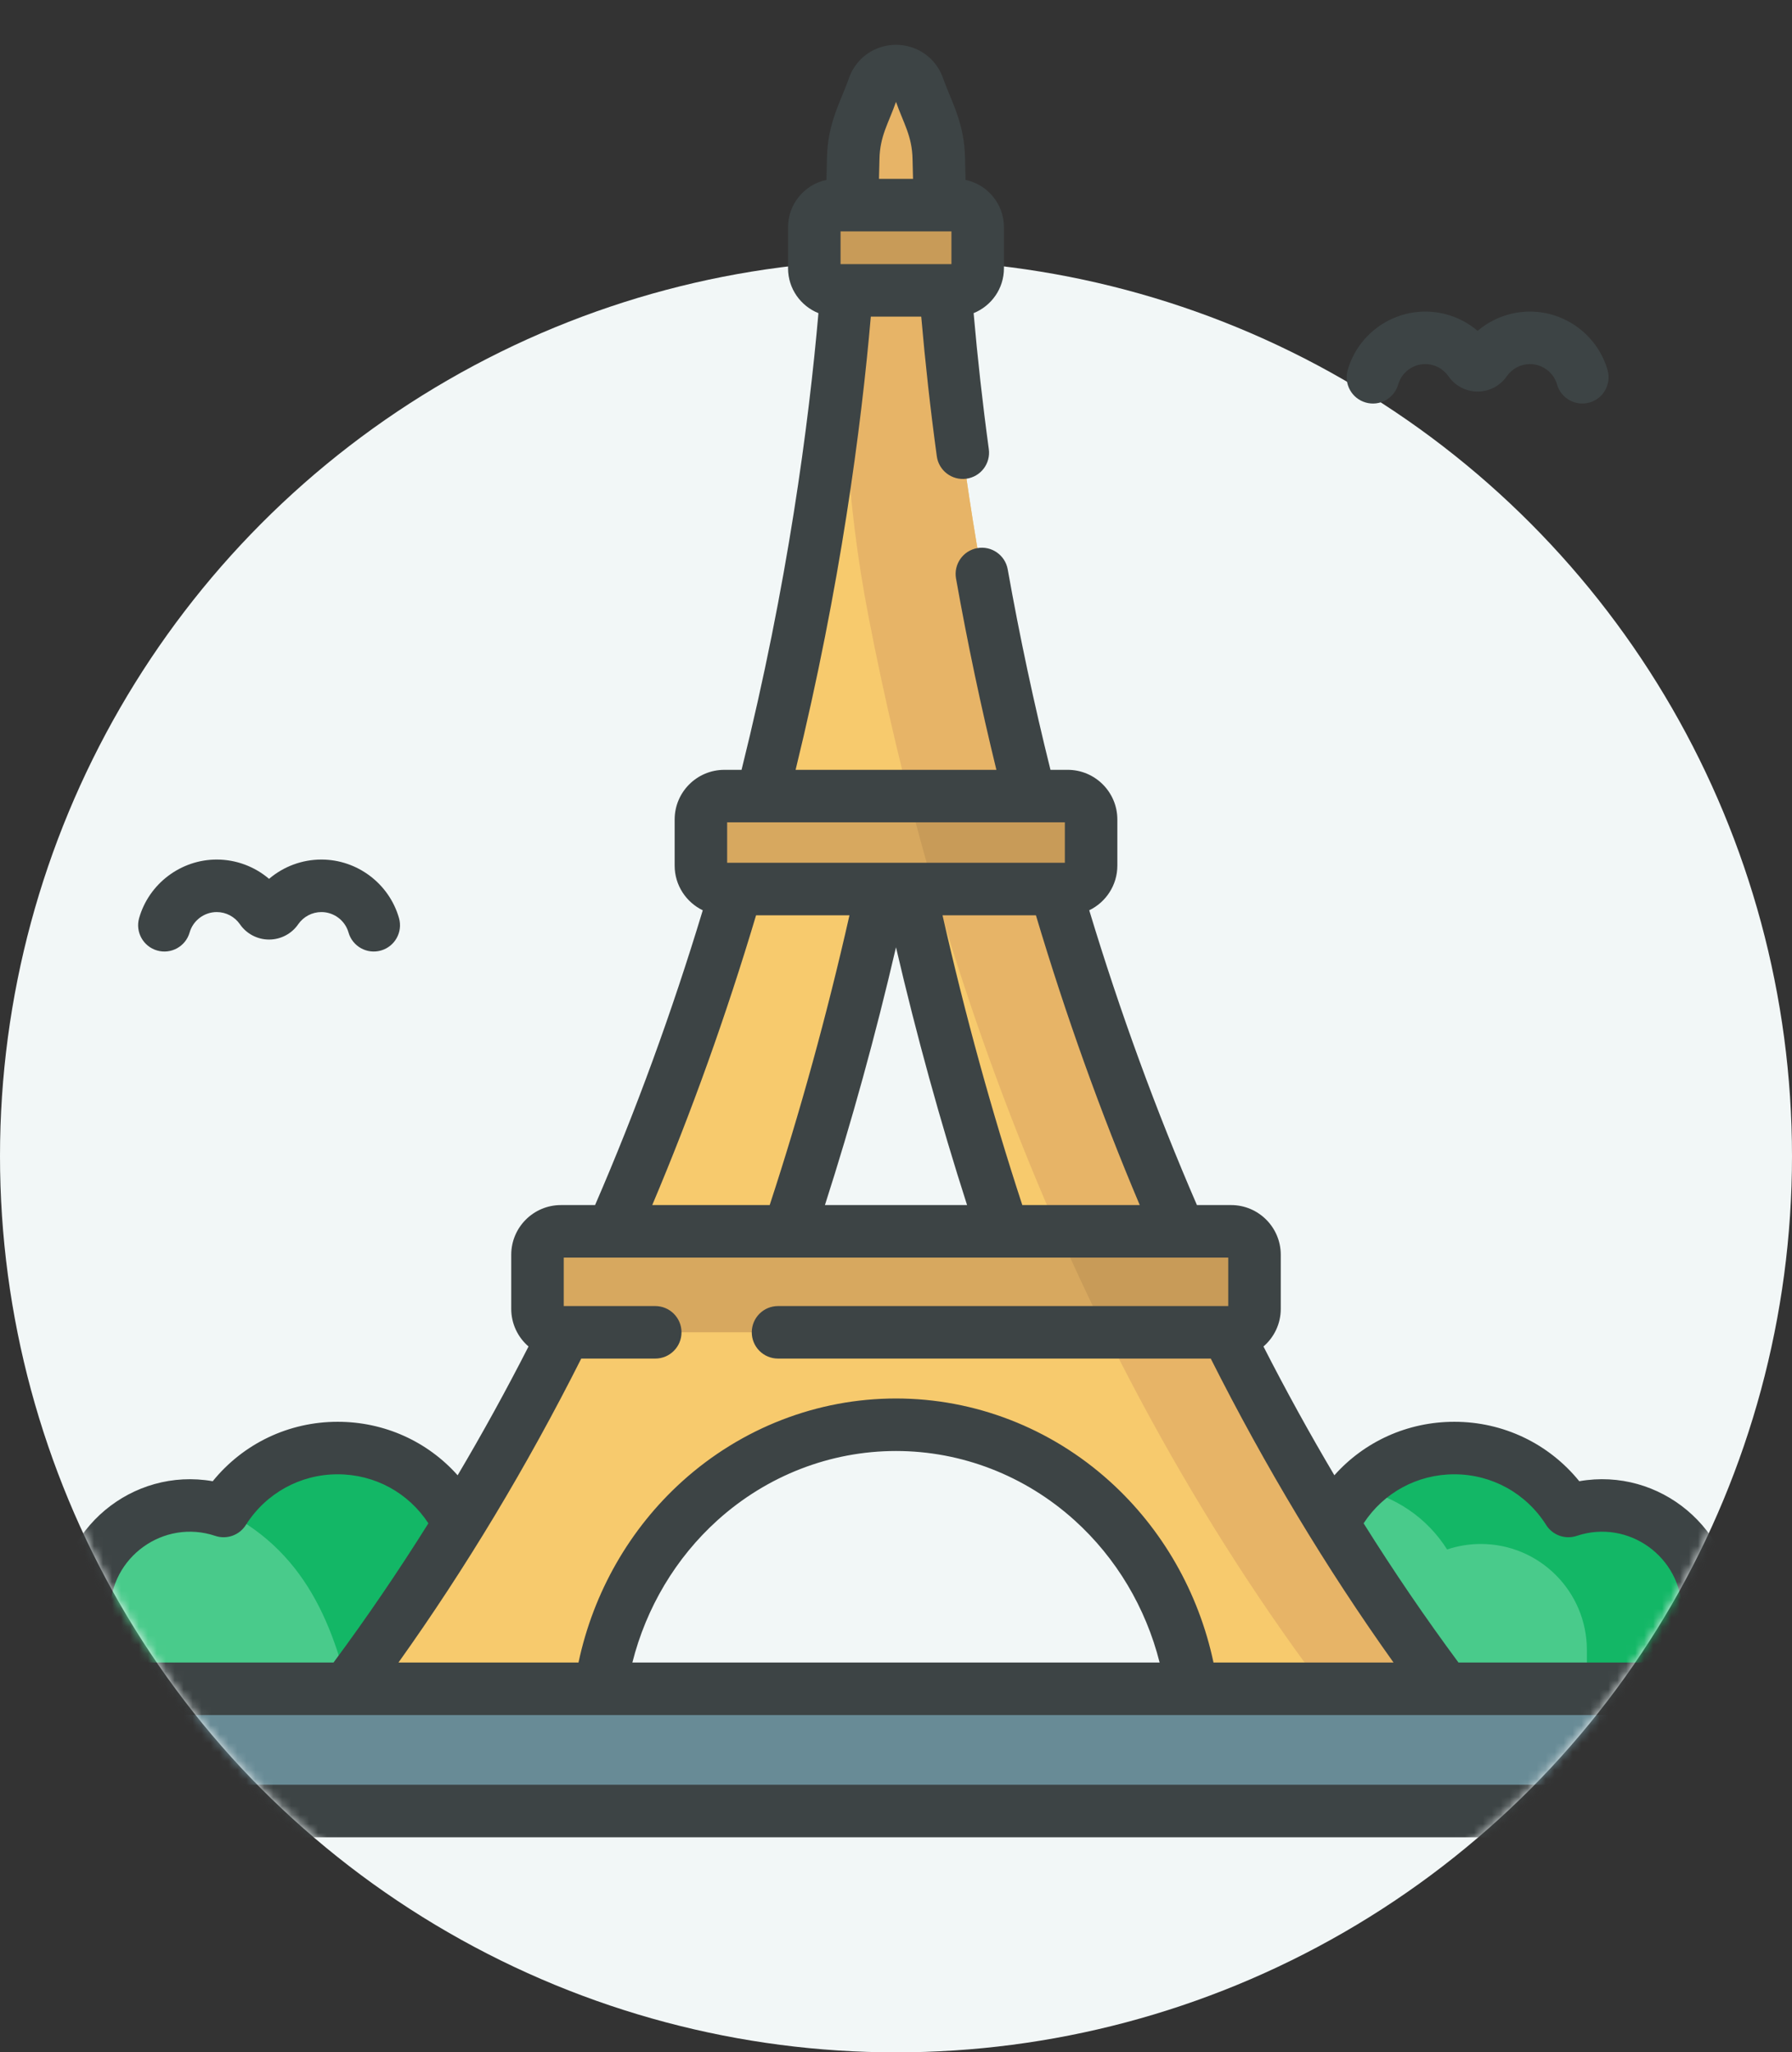 <svg width="200" height="229" viewBox="0 0 200 229" fill="none" xmlns="http://www.w3.org/2000/svg">
<rect x="0" y="0" width="200" height="229" fill="#333333" stroke="none"/>
<circle cx="100" cy="129" r="100" fill="#F2F7F7"/>
<mask id="mask0_1_27" style="mask-type:alpha" maskUnits="userSpaceOnUse" x="0" y="0" width="200" height="229">
<path fill-rule="evenodd" clip-rule="evenodd" d="M200 0H0V100H4.27C1.493 109.179 0 118.915 0 129C0 184.228 44.772 229 100 229C155.228 229 200 184.228 200 129C200 118.915 198.507 109.179 195.73 100H200V0Z" fill="#D9D9D9"/>
</mask>
<g mask="url(#mask0_1_27)">
<path d="M178.803 167.981C177.488 167.981 176.223 168.199 175.041 168.595C172.377 164.375 167.675 161.57 162.316 161.57C155.053 161.57 148.992 166.718 147.583 173.565C147.107 173.488 146.62 173.446 146.122 173.446C141.094 173.446 137.017 177.523 137.017 182.551C137.017 187.58 141.093 191.656 146.122 191.656H178.804C185.341 191.656 190.641 186.356 190.641 179.818C190.641 173.281 185.341 167.981 178.803 167.981Z" fill="#49CB8B"/>
<path d="M178.803 167.981C177.488 167.981 176.223 168.199 175.041 168.595C172.377 164.375 167.675 161.57 162.316 161.57C158.09 161.57 154.273 163.316 151.541 166.122C155.732 166.9 159.313 169.412 161.508 172.889C162.691 172.493 163.954 172.275 165.27 172.275C171.807 172.275 177.107 177.575 177.107 184.113V191.655H178.804C185.341 191.655 190.641 186.355 190.641 179.818C190.641 173.281 185.341 167.981 178.803 167.981Z" fill="#13B766"/>
<path d="M21.197 167.981C22.512 167.981 23.777 168.199 24.959 168.595C27.623 164.375 32.325 161.57 37.684 161.57C44.947 161.57 51.008 166.718 52.417 173.565C52.893 173.488 53.38 173.446 53.878 173.446C58.906 173.446 62.983 177.523 62.983 182.551C62.983 187.58 58.907 191.656 53.878 191.656C51.104 191.656 24.134 191.656 21.197 191.656C14.659 191.656 9.359 186.356 9.359 179.818C9.359 173.281 14.659 167.981 21.197 167.981Z" fill="#49CB8B"/>
<path d="M39.599 191.656H53.879C58.907 191.656 62.983 187.58 62.983 182.551C62.983 177.523 58.907 173.446 53.879 173.446C53.381 173.446 52.893 173.488 52.417 173.565C51.008 166.719 44.948 161.57 37.684 161.57C32.327 161.57 27.628 164.373 24.963 168.589C34.804 173.509 37.641 182.581 39.599 191.656Z" fill="#13B766"/>
<path d="M104.776 17.717C104.749 16.206 104.454 14.715 103.904 13.308L102.46 9.61C101.585 7.37 98.415 7.37 97.54 9.61L96.095 13.308C95.546 14.715 95.251 16.206 95.224 17.717C94.616 51.259 84.724 130.674 34.763 193.531H66.649C66.649 174.444 81.581 158.97 100 158.97C118.418 158.97 133.35 174.444 133.35 193.531H165.236C115.275 130.674 105.384 51.259 104.776 17.717ZM87.221 139.779C92.878 123.298 97.005 107.032 100 91.747C102.995 107.032 107.122 123.298 112.779 139.779H87.221Z" fill="#F7CA6D"/>
<path d="M104.777 17.718C104.749 16.207 104.455 14.716 103.905 13.308L102.46 9.61C101.585 7.37 98.415 7.37 97.54 9.61L96.096 13.308C95.547 14.712 95.251 16.198 95.224 17.705C95.157 21.406 94.977 25.667 94.642 30.403C93.74 43.165 94.475 55.993 96.887 68.557C104.08 106.034 119.639 153.191 151.704 193.532H165.237C115.275 130.674 105.384 51.26 104.777 17.718Z" fill="#E7B467"/>
<path d="M119.163 99.197H80.837C79.394 99.197 78.225 98.027 78.225 96.585V91.439C78.225 89.996 79.394 88.827 80.837 88.827H119.163C120.605 88.827 121.775 89.996 121.775 91.439V96.585C121.775 98.027 120.605 99.197 119.163 99.197Z" fill="#D7A85F"/>
<path d="M119.163 88.827H101.423C102.297 92.238 103.243 95.698 104.261 99.197H119.163C120.605 99.197 121.775 98.027 121.775 96.585V91.439C121.775 89.997 120.605 88.827 119.163 88.827Z" fill="#C89B58"/>
<path d="M137.401 148.658H62.599C61.157 148.658 59.987 147.489 59.987 146.046V140.002C59.987 138.559 61.157 137.39 62.599 137.39H137.401C138.843 137.39 140.012 138.559 140.012 140.002V146.046C140.012 147.489 138.843 148.658 137.401 148.658Z" fill="#D7A85F"/>
<path d="M137.401 137.39H118.124C119.782 141.146 121.538 144.906 123.398 148.658H137.401C138.843 148.658 140.013 147.489 140.013 146.046V140.001C140.013 138.559 138.843 137.39 137.401 137.39Z" fill="#C89B58"/>
<path d="M106.661 32.399H93.339C91.982 32.399 90.882 31.299 90.882 29.943V25.346C90.882 23.989 91.982 22.889 93.339 22.889H106.661C108.018 22.889 109.118 23.989 109.118 25.346V29.943C109.118 31.299 108.018 32.399 106.661 32.399Z" fill="#C89B58"/>
<path d="M193.173 202.07H6.827C4.749 202.07 3.064 200.385 3.064 198.307V192.199C3.064 190.12 4.749 188.436 6.827 188.436H193.173C195.252 188.436 196.936 190.121 196.936 192.199V198.307C196.936 200.385 195.251 202.07 193.173 202.07Z" fill="#688B96"/>
<path d="M152.423 44.913C153.98 45.36 155.601 44.459 156.046 42.903C156.43 41.561 157.675 40.624 159.071 40.624C160.106 40.624 161.075 41.134 161.665 41.989C162.398 43.054 163.613 43.69 164.913 43.69H164.914C166.215 43.689 167.429 43.053 168.162 41.989C168.751 41.134 169.72 40.624 170.755 40.624C172.152 40.624 173.396 41.561 173.78 42.903C174.226 44.46 175.85 45.359 177.403 44.913C178.958 44.468 179.859 42.846 179.413 41.291C178.314 37.448 174.753 34.765 170.755 34.765C168.589 34.765 166.525 35.544 164.913 36.918C163.302 35.544 161.237 34.765 159.071 34.765C155.073 34.765 151.513 37.448 150.413 41.291C149.968 42.846 150.868 44.468 152.423 44.913Z" fill="#3D4445"/>
<path d="M17.541 106.057C19.095 106.503 20.718 105.602 21.163 104.046C21.547 102.704 22.791 101.768 24.188 101.768C25.222 101.768 26.192 102.278 26.781 103.133C27.515 104.197 28.729 104.833 30.029 104.833C31.33 104.833 32.544 104.197 33.278 103.132C33.867 102.278 34.836 101.768 35.871 101.768C37.268 101.768 38.513 102.704 38.896 104.046C39.343 105.608 40.97 106.501 42.518 106.057C44.074 105.612 44.974 103.99 44.529 102.435C43.43 98.592 39.87 95.908 35.871 95.908C33.705 95.908 31.64 96.688 30.029 98.061C28.418 96.688 26.353 95.908 24.188 95.908C20.189 95.908 16.628 98.592 15.529 102.435C15.085 103.99 15.985 105.612 17.541 106.057Z" fill="#3D4445"/>
<path d="M193.173 185.505H192.42C193.168 183.717 193.57 181.784 193.57 179.818C193.57 170.632 185.251 163.697 176.257 165.272C172.861 161.085 167.791 158.641 162.316 158.641C157.085 158.641 152.276 160.848 148.925 164.61C146.16 159.943 143.518 155.15 141.012 150.241C142.191 149.223 142.942 147.722 142.942 146.046V140.001C142.942 136.946 140.456 134.46 137.4 134.46H133.586C129.04 123.973 125.006 112.935 121.567 101.569C123.42 100.671 124.704 98.778 124.704 96.584V91.439C124.704 88.383 122.218 85.897 119.162 85.897H117.24C115.407 78.537 113.803 71.024 112.468 63.53C112.185 61.937 110.662 60.874 109.071 61.159C107.478 61.443 106.416 62.964 106.7 64.557C107.972 71.702 109.485 78.862 111.204 85.897H88.795C93.81 65.379 96.125 47.573 97.19 35.328H102.816C103.259 40.429 103.836 45.652 104.553 50.907C104.773 52.518 106.256 53.632 107.852 53.414C109.455 53.195 110.578 51.719 110.359 50.116C109.66 44.995 109.097 39.907 108.663 34.938C110.643 34.141 112.046 32.204 112.046 29.942V25.346C112.046 22.754 110.206 20.585 107.764 20.074C107.739 19.249 107.719 18.443 107.705 17.664C107.631 13.584 106.118 11.259 105.188 8.543C104.348 6.391 102.311 5 100 5C97.689 5 95.652 6.391 94.811 8.544C93.856 11.335 92.368 13.627 92.294 17.665C92.281 18.444 92.261 19.249 92.236 20.074C89.793 20.584 87.953 22.753 87.953 25.346V29.943C87.953 32.207 89.359 34.146 91.343 34.941C90.268 47.241 87.914 65.211 82.763 85.898H80.838C77.782 85.898 75.296 88.384 75.296 91.439V96.585C75.296 98.778 76.58 100.672 78.433 101.57C74.994 112.935 70.96 123.974 66.414 134.461H62.599C59.544 134.461 57.058 136.946 57.058 140.002V146.047C57.058 147.723 57.809 149.224 58.987 150.241C56.481 155.15 53.839 159.945 51.075 164.611C47.724 160.848 42.915 158.641 37.684 158.641C32.209 158.641 27.138 161.086 23.743 165.273C14.76 163.7 6.43 170.623 6.43 179.819C6.43 181.784 6.832 183.718 7.58 185.506H6.827C3.136 185.506 0.134 188.509 0.134 192.2V198.308C0.134 201.998 3.136 205.001 6.827 205.001H193.173C196.863 205.001 199.866 201.998 199.866 198.308V192.2C199.866 188.508 196.864 185.505 193.173 185.505ZM106.188 25.819V29.47H93.812V25.819H106.188ZM100 11.364C100.826 13.732 101.8 15.163 101.847 17.77C101.86 18.48 101.879 19.213 101.9 19.959H98.101C98.122 19.214 98.141 18.48 98.153 17.771C98.2 15.162 99.173 13.738 100 11.364ZM162.316 164.5C166.495 164.5 170.326 166.616 172.564 170.159C173.284 171.3 174.691 171.801 175.971 171.372C181.757 169.436 187.711 173.766 187.711 179.818C187.711 181.929 186.986 183.911 185.654 185.505H162.778C159.092 180.531 155.556 175.346 152.189 169.971C154.413 166.564 158.166 164.5 162.316 164.5ZM114.096 134.46C110.696 124.083 107.708 113.234 105.193 102.126H115.616C118.943 113.267 122.827 124.116 127.205 134.46H114.096ZM107.932 134.46H92.068C95.05 125.179 97.708 115.543 100 105.696C102.292 115.543 104.95 125.179 107.932 134.46ZM81.155 91.757H118.845V96.267H81.155V91.757ZM84.383 102.126H94.807C92.292 113.234 89.304 124.083 85.903 134.46H72.795C77.173 124.116 81.057 113.266 84.383 102.126ZM62.917 140.32H137.082V145.729H86.832C85.214 145.729 83.903 147.04 83.903 148.659C83.903 150.277 85.214 151.588 86.832 151.588H135.128C141.186 163.612 148.029 174.993 155.529 185.505H135.435C133.782 177.695 129.731 170.584 123.845 165.276C117.243 159.321 108.775 156.041 100 156.041C91.225 156.041 82.757 159.321 76.155 165.276C70.269 170.584 66.218 177.695 64.565 185.505H44.471C51.971 174.993 58.814 163.612 64.872 151.588H73.131C74.75 151.588 76.061 150.277 76.061 148.659C76.061 147.04 74.75 145.729 73.131 145.729H62.918V140.32H62.917ZM129.423 185.505H70.577C72.121 179.38 75.419 173.83 80.079 169.627C85.603 164.645 92.678 161.901 100 161.901C107.322 161.901 114.397 164.645 119.921 169.627C124.581 173.83 127.879 179.38 129.423 185.505ZM12.289 179.818C12.289 173.766 18.243 169.437 24.029 171.373C25.307 171.801 26.715 171.3 27.436 170.159C29.674 166.616 33.505 164.5 37.684 164.5C41.834 164.5 45.587 166.564 47.811 169.971C44.443 175.346 40.908 180.531 37.222 185.505H14.346C13.014 183.911 12.289 181.929 12.289 179.818ZM194.007 198.307C194.007 198.766 193.632 199.141 193.173 199.141H6.827C6.368 199.141 5.993 198.766 5.993 198.307V192.198C5.993 191.739 6.368 191.364 6.827 191.364H193.173C193.633 191.364 194.007 191.739 194.007 192.198L194.007 198.307Z" fill="#3D4445"/>
</g>
</svg>
